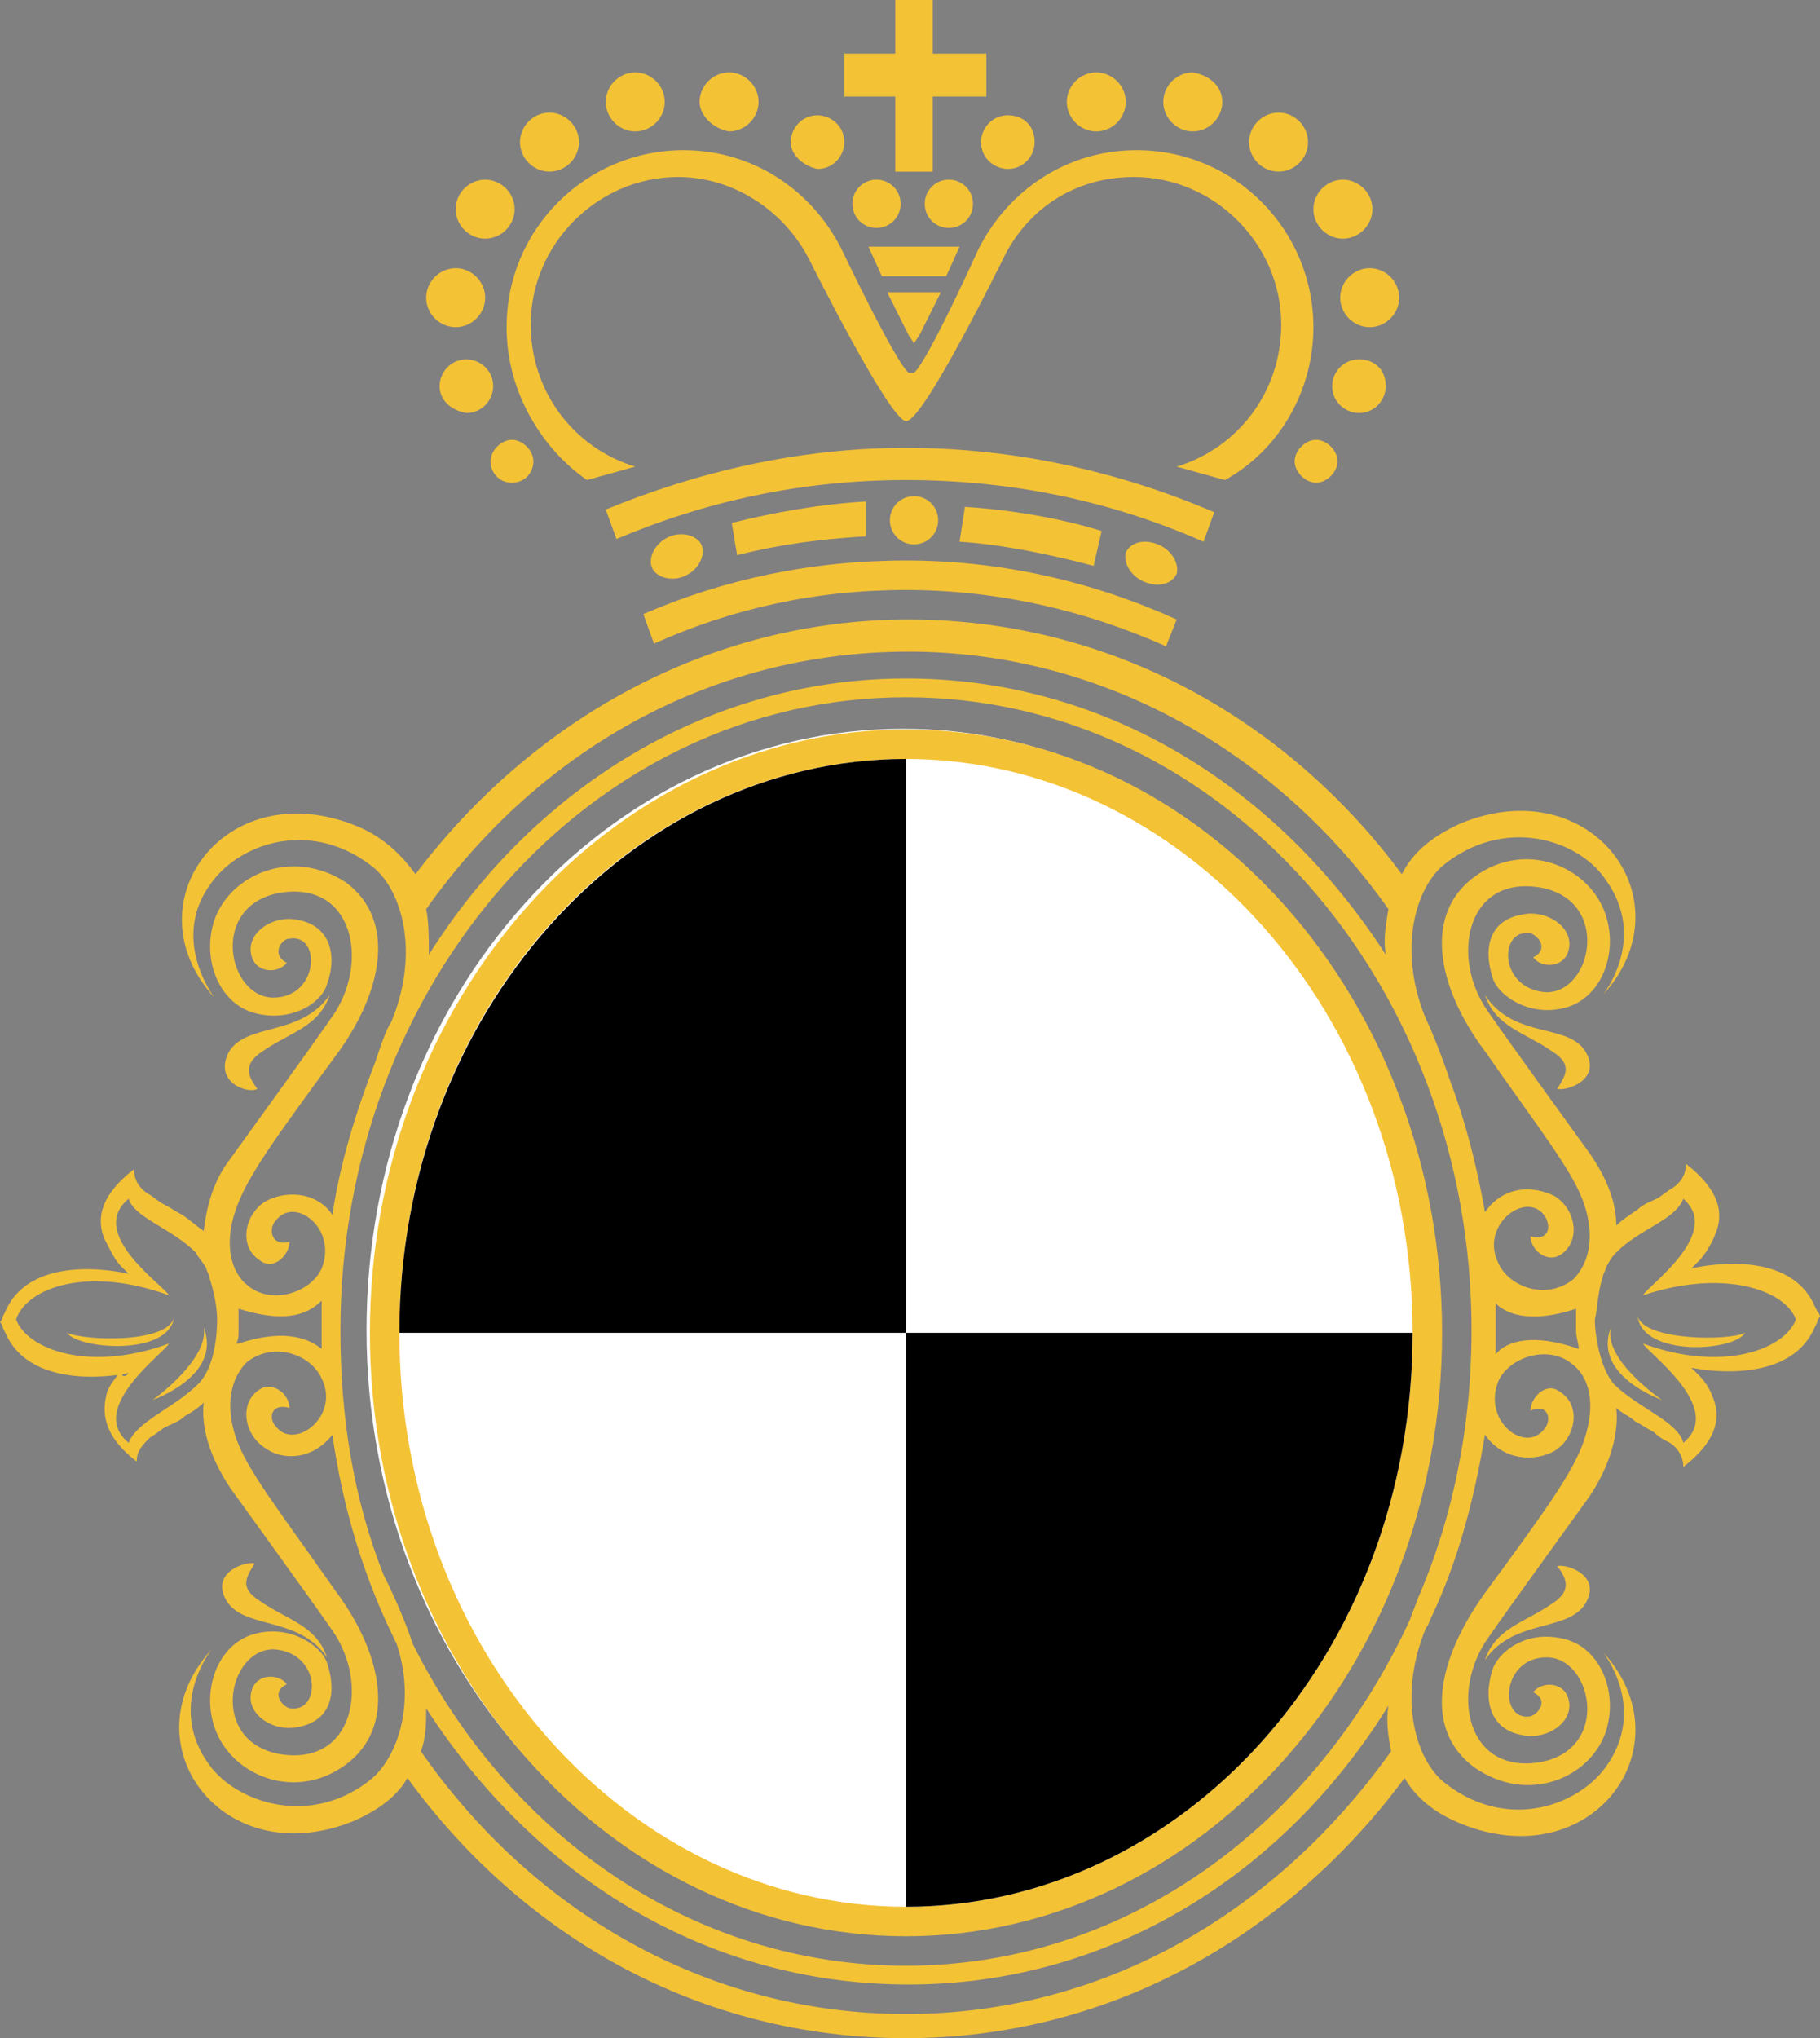 <?xml version="1.0" encoding="utf-8"?>
<!-- Generator: Adobe Illustrator 22.1.0, SVG Export Plug-In . SVG Version: 6.00 Build 0)  -->
<svg version="1.1" id="Livello_1" xmlns="http://www.w3.org/2000/svg" xmlns:xlink="http://www.w3.org/1999/xlink" x="0px" y="0px"
	 viewBox="0 0 67.9 76" style="enable-background:new 0 0 67.9 76;" xml:space="preserve">
<rect x="0" y="0" width="67.9" height="76" fill="#808080" stroke="none"/>
<style type="text/css">
	.st0{fill:#FFFFFF;}
	.st1{fill:none;stroke:#FFFFFF;stroke-width:0.852;}
	.st2{fill:#F4C235;}
	.st3{clip-path:url(#SVGID_2_);}
	.st4{clip-path:url(#SVGID_4_);}
</style>
<g>
	<g>
		<path class="st0" d="M53.3,49.6c0,12.2-8.8,22-19.6,22s-19.6-9.9-19.6-22c0-12.2,8.8-22,19.6-22C44.5,27.6,53.3,37.5,53.3,49.6"/>
	</g>
	<g>
		<path class="st1" d="M53.3,49.6c0,12.2-8.8,22-19.6,22s-19.6-9.9-19.6-22c0-12.2,8.8-22,19.6-22C44.5,27.6,53.3,37.5,53.3,49.6z"
			/>
	</g>
	<g>
		<path class="st2" d="M43.9,21.4c-0.2,0.4-0.7,0.5-1.2,0.3S41.9,21,42,20.6c0.2-0.4,0.7-0.5,1.2-0.3S44,21,43.9,21.4 M18.9,12.2
			c0-3.7,3-6.6,6.6-6.6c2.6,0,4.8,1.5,5.9,3.7c0,0,2,4.2,2.5,4.6h0.2c0.5-0.4,2.4-4.6,2.4-4.6c1.1-2.2,3.3-3.7,5.9-3.7
			c3.7,0,6.6,3,6.6,6.6c0,2.4-1.3,4.6-3.3,5.7l-1.8-0.5c2.3-0.7,3.9-2.8,3.9-5.3c0-3-2.5-5.5-5.5-5.5c-2.2,0-4,1.2-4.9,3.1
			c0,0-3,6.1-3.6,6c-0.6,0-3.6-6-3.6-6c-0.9-1.8-2.8-3.1-4.9-3.1c-3,0-5.5,2.5-5.5,5.5c0,2.5,1.6,4.6,3.9,5.3l-1.8,0.5
			C20.3,16.8,18.9,14.7,18.9,12.2 M35.8,9.2l-0.5,1.1h-2.4l-0.5-1.1H35.8z M33.1,10.9h2l-0.8,1.6l-0.2,0.3l-0.2-0.3L33.1,10.9z
			 M33.4,0h1.4v2h2v1.6h-2v2.8h-1.4V3.6h-1.9V2h1.9V0z M26.1,3.8c0-0.6,0.5-1.1,1.1-1.1s1.1,0.5,1.1,1.1s-0.5,1.1-1.1,1.1
			C26.6,4.8,26.1,4.3,26.1,3.8 M29.5,5.3c0-0.5,0.4-1,1-1c0.5,0,1,0.4,1,1c0,0.5-0.4,1-1,1C30,6.2,29.5,5.8,29.5,5.3 M31.8,7.6
			c0-0.5,0.4-0.9,0.9-0.9s0.9,0.4,0.9,0.9s-0.4,0.9-0.9,0.9S31.8,8.1,31.8,7.6 M22.6,3.8c0-0.6,0.5-1.1,1.1-1.1s1.1,0.5,1.1,1.1
			s-0.5,1.1-1.1,1.1C23.1,4.9,22.6,4.4,22.6,3.8 M19.4,5.3c0-0.6,0.5-1.1,1.1-1.1s1.1,0.5,1.1,1.1s-0.5,1.1-1.1,1.1
			S19.4,5.9,19.4,5.3 M17,7.8c0-0.6,0.5-1.1,1.1-1.1s1.1,0.5,1.1,1.1s-0.5,1.1-1.1,1.1C17.5,8.9,17,8.4,17,7.8 M15.9,11.1
			c0-0.6,0.5-1.1,1.1-1.1s1.1,0.5,1.1,1.1s-0.5,1.1-1.1,1.1C16.4,12.2,15.9,11.7,15.9,11.1 M16.4,14.4c0-0.5,0.4-1,1-1
			c0.5,0,1,0.4,1,1c0,0.5-0.4,1-1,1C16.8,15.3,16.4,14.9,16.4,14.4 M18.3,17.2c0-0.4,0.4-0.8,0.8-0.8c0.4,0,0.8,0.4,0.8,0.8
			S19.6,18,19.1,18C18.6,18,18.3,17.6,18.3,17.2 M33.2,19.4c0-0.5,0.4-0.9,0.9-0.9s0.9,0.4,0.9,0.9s-0.4,0.9-0.9,0.9
			S33.2,19.9,33.2,19.4 M24.3,21.1c-0.1-0.4,0.2-0.9,0.7-1.1s1.1,0,1.2,0.4c0.1,0.4-0.2,0.9-0.7,1.1S24.4,21.5,24.3,21.1 M42,3.8
			c0,0.6-0.5,1.1-1.1,1.1s-1.1-0.5-1.1-1.1s0.5-1.1,1.1-1.1C41.5,2.7,42,3.2,42,3.8 M38.6,5.3c0,0.5-0.4,1-1,1c-0.5,0-1-0.4-1-1
			c0-0.5,0.4-1,1-1S38.6,4.7,38.6,5.3 M36.3,7.6c0,0.5-0.4,0.9-0.9,0.9s-0.9-0.4-0.9-0.9s0.4-0.9,0.9-0.9
			C35.9,6.7,36.3,7.1,36.3,7.6 M45.6,3.8c0,0.6-0.5,1.1-1.1,1.1s-1.1-0.5-1.1-1.1s0.5-1.1,1.1-1.1C45.1,2.8,45.6,3.2,45.6,3.8
			 M48.8,5.3c0,0.6-0.5,1.1-1.1,1.1s-1.1-0.5-1.1-1.1s0.5-1.1,1.1-1.1C48.3,4.2,48.8,4.7,48.8,5.3 M51.2,7.8c0,0.6-0.5,1.1-1.1,1.1
			S49,8.4,49,7.8s0.5-1.1,1.1-1.1C50.7,6.7,51.2,7.2,51.2,7.8 M52.2,11.1c0,0.6-0.5,1.1-1.1,1.1S50,11.7,50,11.1s0.5-1.1,1.1-1.1
			S52.2,10.5,52.2,11.1 M51.7,14.4c0,0.5-0.4,1-1,1c-0.5,0-1-0.4-1-1c0-0.5,0.4-1,1-1S51.7,13.8,51.7,14.4 M49.9,17.2
			c0,0.4-0.4,0.8-0.8,0.8c-0.4,0-0.8-0.4-0.8-0.8s0.4-0.8,0.8-0.8C49.5,16.4,49.9,16.8,49.9,17.2 M43.5,24.1
			c-2.9-1.3-6.2-2.1-9.7-2.1c-3.4,0-6.5,0.7-9.4,2L24,22.9c3-1.3,6.3-2,9.8-2c3.6,0,7,0.8,10.1,2.2L43.5,24.1z M44.9,20.2
			c-3.4-1.5-7.1-2.3-11.1-2.3c-3.9,0-7.5,0.8-10.8,2.2L22.6,19c3.4-1.4,7.2-2.3,11.2-2.3c4.1,0,8,0.9,11.5,2.4L44.9,20.2z
			 M27.3,19.5c1.6-0.4,3.3-0.7,5-0.8V20c-1.7,0.1-3.2,0.3-4.8,0.7L27.3,19.5z M41.1,19.8l-0.3,1.3c-1.5-0.4-3.4-0.8-5-0.9l0.2-1.3
			C37.6,19,39.5,19.3,41.1,19.8 M59.2,59.7c-0.6,1.2-2.7,0.6-3.8,2.2c0.4-1.2,1.5-1.4,2.5-2.1c0.8-0.5,0.5-1,0.2-1.4
			C58.4,58.3,59.7,58.7,59.2,59.7 M59.2,39.3c0.5,1-0.8,1.4-1.1,1.3c0.3-0.5,0.6-0.9-0.2-1.4c-1-0.7-2.1-0.9-2.5-2.1
			C56.5,38.8,58.6,38.1,59.2,39.3 M8.4,59.6c-0.5-1,0.8-1.4,1.1-1.3c-0.3,0.5-0.6,0.9,0.2,1.4c1,0.7,2.1,0.9,2.5,2.1
			C11.1,60.2,9,60.8,8.4,59.6 M8.5,39.3c0.6-1.2,2.7-0.6,3.8-2.2c-0.4,1.2-1.5,1.4-2.5,2.1c-0.8,0.5-0.5,1-0.2,1.4
			C9.3,40.8,8,40.4,8.5,39.3 M14.3,58.7c0.4,0.8,0.8,1.7,1.1,2.6c3.6,7.2,10.5,12,18.4,12c8.3,0,15.3-5.3,18.8-12.9
			c0.1-0.3,0.2-0.5,0.3-0.8c1.3-3,2-6.4,2-10c0-12.9-9.3-23.6-21.1-23.6S12.7,36.7,12.7,49.6C12.7,52.9,13.2,55.9,14.3,58.7
			 M15.9,63.7c0,0.5,0,1.1-0.2,1.6c4.1,5.9,10.6,9.8,18.1,9.8s13.9-3.9,18.1-9.8c-0.1-0.5-0.2-1.1-0.1-1.7
			C47.9,69.9,41.4,74,33.9,74C26.3,74,19.9,69.9,15.9,63.7 M58.9,50.3c0-0.2-0.1-0.4-0.1-0.7v-0.4v-0.4l0,0c-1.5,0.5-2.5,0.3-3-0.2
			c0,0.4,0,0.7,0,1.1c0,0.3,0,0.5,0,0.8C56.2,50,57.2,49.7,58.9,50.3C58.8,50.3,58.8,50.3,58.9,50.3 M59.5,49.2
			c0,0.6,0.2,1.8,0.7,2.4c0.9,0.9,2.4,1.4,2.6,2.2c1.6-1.3-1.4-3.4-1.5-3.7c3,1.1,5.3,0.2,5.7-0.9c-0.4-1.1-2.7-1.9-5.7-0.9
			c0.1-0.3,3-2.3,1.5-3.6c-0.3,0.8-1.6,1.1-2.5,2c-0.2,0.2-0.3,0.4-0.4,0.6c0,0.1-0.1,0.2-0.1,0.3C59.6,48.2,59.6,48.8,59.5,49.2
			 M15.9,33.9C16,34.4,16,35,16,35.6c3.9-6.2,10.4-10.3,17.8-10.3c7.5,0,13.9,4.1,17.9,10.3l0,0c-0.1-0.6,0-1.1,0.1-1.7
			c-4.1-5.8-10.6-9.6-17.9-9.6C26.4,24.3,20,28.1,15.9,33.9 M8.1,49.2c0-0.4-0.1-1-0.3-1.6c0-0.1-0.1-0.2-0.1-0.3
			c-0.1-0.2-0.3-0.4-0.4-0.6c-0.9-0.9-2.3-1.3-2.5-2C3.2,46,6.2,48,6.3,48.3c-3-1.1-5.3-0.3-5.7,0.9c0.4,1.1,2.7,2,5.7,0.9
			c-0.1,0.3-3.1,2.4-1.5,3.7c0.3-0.8,1.7-1.3,2.6-2.2C8,51,8.1,49.8,8.1,49.2 M8.9,48.8v0.4v0.4c0,0.2,0,0.4-0.1,0.5c0,0,0,0,0.1,0
			c1.5-0.5,2.5-0.3,3.1,0.2c0-0.2,0-0.4,0-0.7c0-0.4,0-0.7,0-1.1C11.4,49.1,10.5,49.3,8.9,48.8L8.9,48.8z M4.7,51.3l0.1-0.1
			c0,0-3.6,0.8-4.6-1.5l-0.1-0.2c0-0.1-0.1-0.2-0.1-0.2s0.1-0.1,0.1-0.2l0.1-0.2c1-2.3,4.6-1.4,4.6-1.4l-0.1-0.1
			c-0.1-0.1-0.1-0.1-0.2-0.2c-0.2-0.2-0.4-0.6-0.6-1c-0.3-0.7-0.2-1.6,1.1-2.6c0,0.4,0.2,0.7,0.5,0.9c0.2,0.1,0.4,0.3,0.6,0.4
			c0.2,0.1,0.5,0.3,0.7,0.4c0.3,0.2,0.5,0.4,0.8,0.6c0.1-0.8,0.3-1.8,1-2.7c0.5-0.7,2.9-4,3.8-5.3c1.4-2,0.8-5.1-2-4.6
			c-2.6,0.5-1.9,3.9-0.2,3.9s1.8-2.4,0.6-2.2c-0.3,0-0.7,0.6-0.1,0.9c-0.3,0.4-1.1,0.4-1.3-0.2c-0.3-0.9,0.8-1.6,1.7-1.4
			c1.2,0.2,1.5,1.3,1.1,2.4c-0.2,0.7-1.3,1.4-2.6,1.1c-1.4-0.3-2.1-2-1.6-3.5c0.6-1.7,2.9-2.7,4.9-1.4c1.9,1.4,1.4,4.1-0.4,6.5
			c-2.2,3-3.3,4.5-3.7,5.7c-0.5,1.4-0.1,2.4,0.4,2.8c0.9,0.8,2.4,0.3,2.8-0.6c0.6-1.5-1-2.7-1.7-1.8c-0.3,0.3-0.2,1,0.5,0.8
			c0,0.5-0.6,1.1-1.1,0.7c-0.8-0.5-0.6-1.7,0.2-2.2c0.7-0.4,1.9-0.4,2.5,0.5c0.3-2,0.9-3.9,1.6-5.7c0.2-0.6,0.4-1.2,0.6-1.5
			c1-2.4,0.5-4.7-0.6-5.7c-2.3-1.9-5-1-6.1,0.5C6.3,35,8,37.2,8,37.2c-3.2-3.5,0.4-8.4,5.3-6.4c1,0.4,1.7,1.1,2.2,1.8
			c4.3-5.7,10.9-9.5,18.4-9.5s14.1,3.7,18.4,9.5c0.4-0.8,1.1-1.4,2.2-1.9c4.9-2,8.5,2.9,5.3,6.4c0,0,1.7-2.1,0.1-4.3
			c-1-1.5-3.8-2.4-6.1-0.5c-1.1,1-1.6,3.3-0.6,5.7c0.2,0.4,0.6,1.4,0.9,2.3c0.6,1.6,1,3.2,1.3,4.9c0.7-1,1.8-1,2.6-0.6
			c0.8,0.5,1,1.7,0.2,2.2c-0.5,0.3-1.1-0.2-1.1-0.7c0.7,0.2,0.8-0.4,0.5-0.8c-0.7-0.9-2.4,0.4-1.7,1.8c0.4,0.9,1.8,1.4,2.8,0.6
			c0.4-0.4,0.9-1.3,0.4-2.8c-0.4-1.2-1.6-2.7-3.7-5.7c-1.8-2.4-2.3-5.1-0.4-6.5c1.9-1.4,4.3-0.4,4.9,1.4c0.5,1.5-0.2,3.2-1.6,3.5
			c-1.3,0.3-2.4-0.5-2.6-1.1c-0.4-1.2-0.1-2.2,1.1-2.4c0.9-0.2,2,0.5,1.7,1.4c-0.2,0.6-1,0.6-1.3,0.2c0.6-0.3,0.2-0.8-0.1-0.9
			c-1.2-0.2-1.2,2.1,0.6,2.2c1.7,0,2.4-3.4-0.2-3.9c-2.8-0.5-3.4,2.6-2,4.6c0.9,1.3,3.3,4.6,3.8,5.3c0.7,1,1,1.9,1,2.7
			c0.2-0.2,0.5-0.4,0.8-0.6c0.2-0.2,0.5-0.3,0.7-0.4c0.2-0.1,0.4-0.3,0.6-0.4c0.3-0.2,0.5-0.5,0.5-0.9c1.3,1,1.4,1.9,1.1,2.6
			c-0.1,0.3-0.4,0.8-0.6,1c-0.1,0.1-0.2,0.2-0.2,0.2l-0.1,0.1c0,0,3.6-0.9,4.6,1.4l0.1,0.2c0.1,0.1,0.1,0.2,0.1,0.2
			s-0.1,0.1-0.1,0.2l-0.1,0.2c-1,2.3-4.6,1.5-4.6,1.5l0.1,0.1c0.1,0.1,0.1,0.1,0.2,0.2c0.2,0.2,0.4,0.5,0.5,0.8
			c0.3,0.7,0.2,1.6-1.1,2.6c0-0.4-0.2-0.7-0.5-0.9c-0.2-0.1-0.4-0.2-0.6-0.4c-0.2-0.1-0.5-0.3-0.7-0.4c-0.2-0.2-0.5-0.3-0.7-0.5
			c0.1,0.9-0.2,2.1-1,3.3c-0.5,0.7-2.9,4-3.8,5.3c-1.4,2-0.8,5.1,2,4.6c2.6-0.5,1.9-3.9,0.2-3.9s-1.8,2.4-0.6,2.2
			c0.3-0.1,0.7-0.6,0.1-0.9c0.3-0.4,1.1-0.4,1.3,0.2c0.3,0.9-0.8,1.6-1.7,1.4c-1.2-0.2-1.5-1.3-1.1-2.5c0.3-0.7,1.3-1.4,2.6-1.1
			c1.4,0.3,2.1,2,1.6,3.5c-0.6,1.7-2.9,2.7-4.9,1.3c-1.9-1.4-1.4-4,0.4-6.5c2.2-3,3.3-4.5,3.7-5.7c0.5-1.5,0.1-2.4-0.4-2.8
			c-0.9-0.8-2.4-0.3-2.8,0.6c-0.6,1.5,1,2.7,1.7,1.8c0.3-0.3,0.2-1-0.5-0.7c0-0.5,0.6-1.1,1.1-0.7c0.8,0.5,0.6,1.7-0.2,2.2
			c-0.7,0.4-1.9,0.4-2.6-0.6c-0.4,2.4-1,4.7-2,6.8c-0.1,0.2-0.1,0.3-0.2,0.4c-1,2.4-0.5,4.7,0.6,5.7c2.3,1.9,5,1,6.1-0.5
			c1.6-2.2-0.1-4.3-0.1-4.3c3.2,3.5-0.4,8.4-5.3,6.4c-1-0.4-1.7-1-2.1-1.7C48.1,72.1,41.5,76,33.8,76c-7.7,0-14.3-3.8-18.6-9.7
			c-0.4,0.7-1.1,1.2-2,1.6c-4.9,2-8.5-2.9-5.3-6.4c0,0-1.7,2.1-0.1,4.3c1,1.4,3.8,2.4,6.1,0.5c1-0.9,1.6-2.9,0.9-5
			c-1.2-2.4-2-5-2.4-7.8c-0.7,0.9-1.8,1-2.5,0.5c-0.8-0.5-1-1.7-0.2-2.2c0.5-0.3,1.1,0.2,1.1,0.7c-0.7-0.2-0.8,0.4-0.5,0.7
			c0.7,0.9,2.4-0.4,1.7-1.8c-0.4-0.9-1.8-1.4-2.8-0.6c-0.4,0.4-0.9,1.3-0.4,2.8c0.4,1.2,1.6,2.7,3.7,5.7c1.8,2.4,2.3,5.1,0.4,6.5
			C11,67.2,8.6,66.2,8,64.4c-0.5-1.5,0.2-3.2,1.6-3.5c1.3-0.3,2.4,0.5,2.6,1.1c0.4,1.2,0.1,2.2-1.1,2.4c-0.9,0.2-2-0.5-1.7-1.4
			c0.2-0.6,1-0.6,1.3-0.2c-0.6,0.3-0.2,0.8,0.1,0.9c1.2,0.2,1.2-2.1-0.6-2.2c-1.7,0-2.4,3.4,0.2,3.9c2.8,0.5,3.4-2.6,2-4.6
			c-0.9-1.3-3.3-4.6-3.8-5.3c-0.8-1.2-1.1-2.3-1-3.2c-0.2,0.2-0.5,0.4-0.7,0.5c-0.2,0.2-0.5,0.3-0.7,0.4c-0.2,0.1-0.4,0.3-0.6,0.4
			c-0.3,0.3-0.5,0.5-0.5,0.9c-1.3-1-1.3-1.9-1.1-2.6c0.1-0.3,0.4-0.6,0.5-0.8C4.6,51.4,4.6,51.3,4.7,51.3 M33.8,28.3
			c-10.3,0-18.9,9.4-18.9,21.4c0,11.9,8.6,21.4,18.9,21.4c10.3,0,18.9-9.4,18.9-21.4C52.7,37.8,44.1,28.3,33.8,28.3 M13.8,49.7
			c0-12.4,9-22.5,20-22.5c11.1,0,20,10.1,20,22.5s-9,22.5-20,22.5S13.8,62.1,13.8,49.7 M65.1,49.7c-0.4,0.7-3.8,0.9-4-0.6
			C61.4,50,64.5,50,65.1,49.7 M62,52.2c0,0-2.6-0.9-1.9-2.7C59.8,50.7,62,52.2,62,52.2 M5.7,52.2c0,0,2.1-1.5,1.9-2.7
			C8.3,51.3,5.7,52.2,5.7,52.2 M2.5,49.7c0.7,0.3,3.8,0.4,4-0.6C6.3,50.6,2.9,50.3,2.5,49.7"/>
	</g>
</g>
<g>
	<g>
		<defs>
			<path id="SVGID_1_" d="M14.9,49.7c0,11.9,8.6,21.4,18.9,21.4c10.3,0,18.9-9.4,18.9-21.4c0-11.9-8.6-21.4-18.9-21.4
				C23.5,28.3,14.9,37.8,14.9,49.7"/>
		</defs>
		<clipPath id="SVGID_2_">
			<use xlink:href="#SVGID_1_"  style="overflow:visible;"/>
		</clipPath>
		<rect x="33.8" y="49.7" class="st3" width="18.9" height="21.4"/>
	</g>
	<g>
		<defs>
			<path id="SVGID_3_" d="M14.9,49.7c0,11.9,8.6,21.4,18.9,21.4c10.3,0,18.9-9.4,18.9-21.4c0-11.9-8.6-21.4-18.9-21.4
				C23.5,28.3,14.9,37.8,14.9,49.7"/>
		</defs>
		<clipPath id="SVGID_4_">
			<use xlink:href="#SVGID_3_"  style="overflow:visible;"/>
		</clipPath>
		<rect x="14.9" y="28.3" class="st4" width="18.9" height="21.4"/>
	</g>
</g>
</svg>
